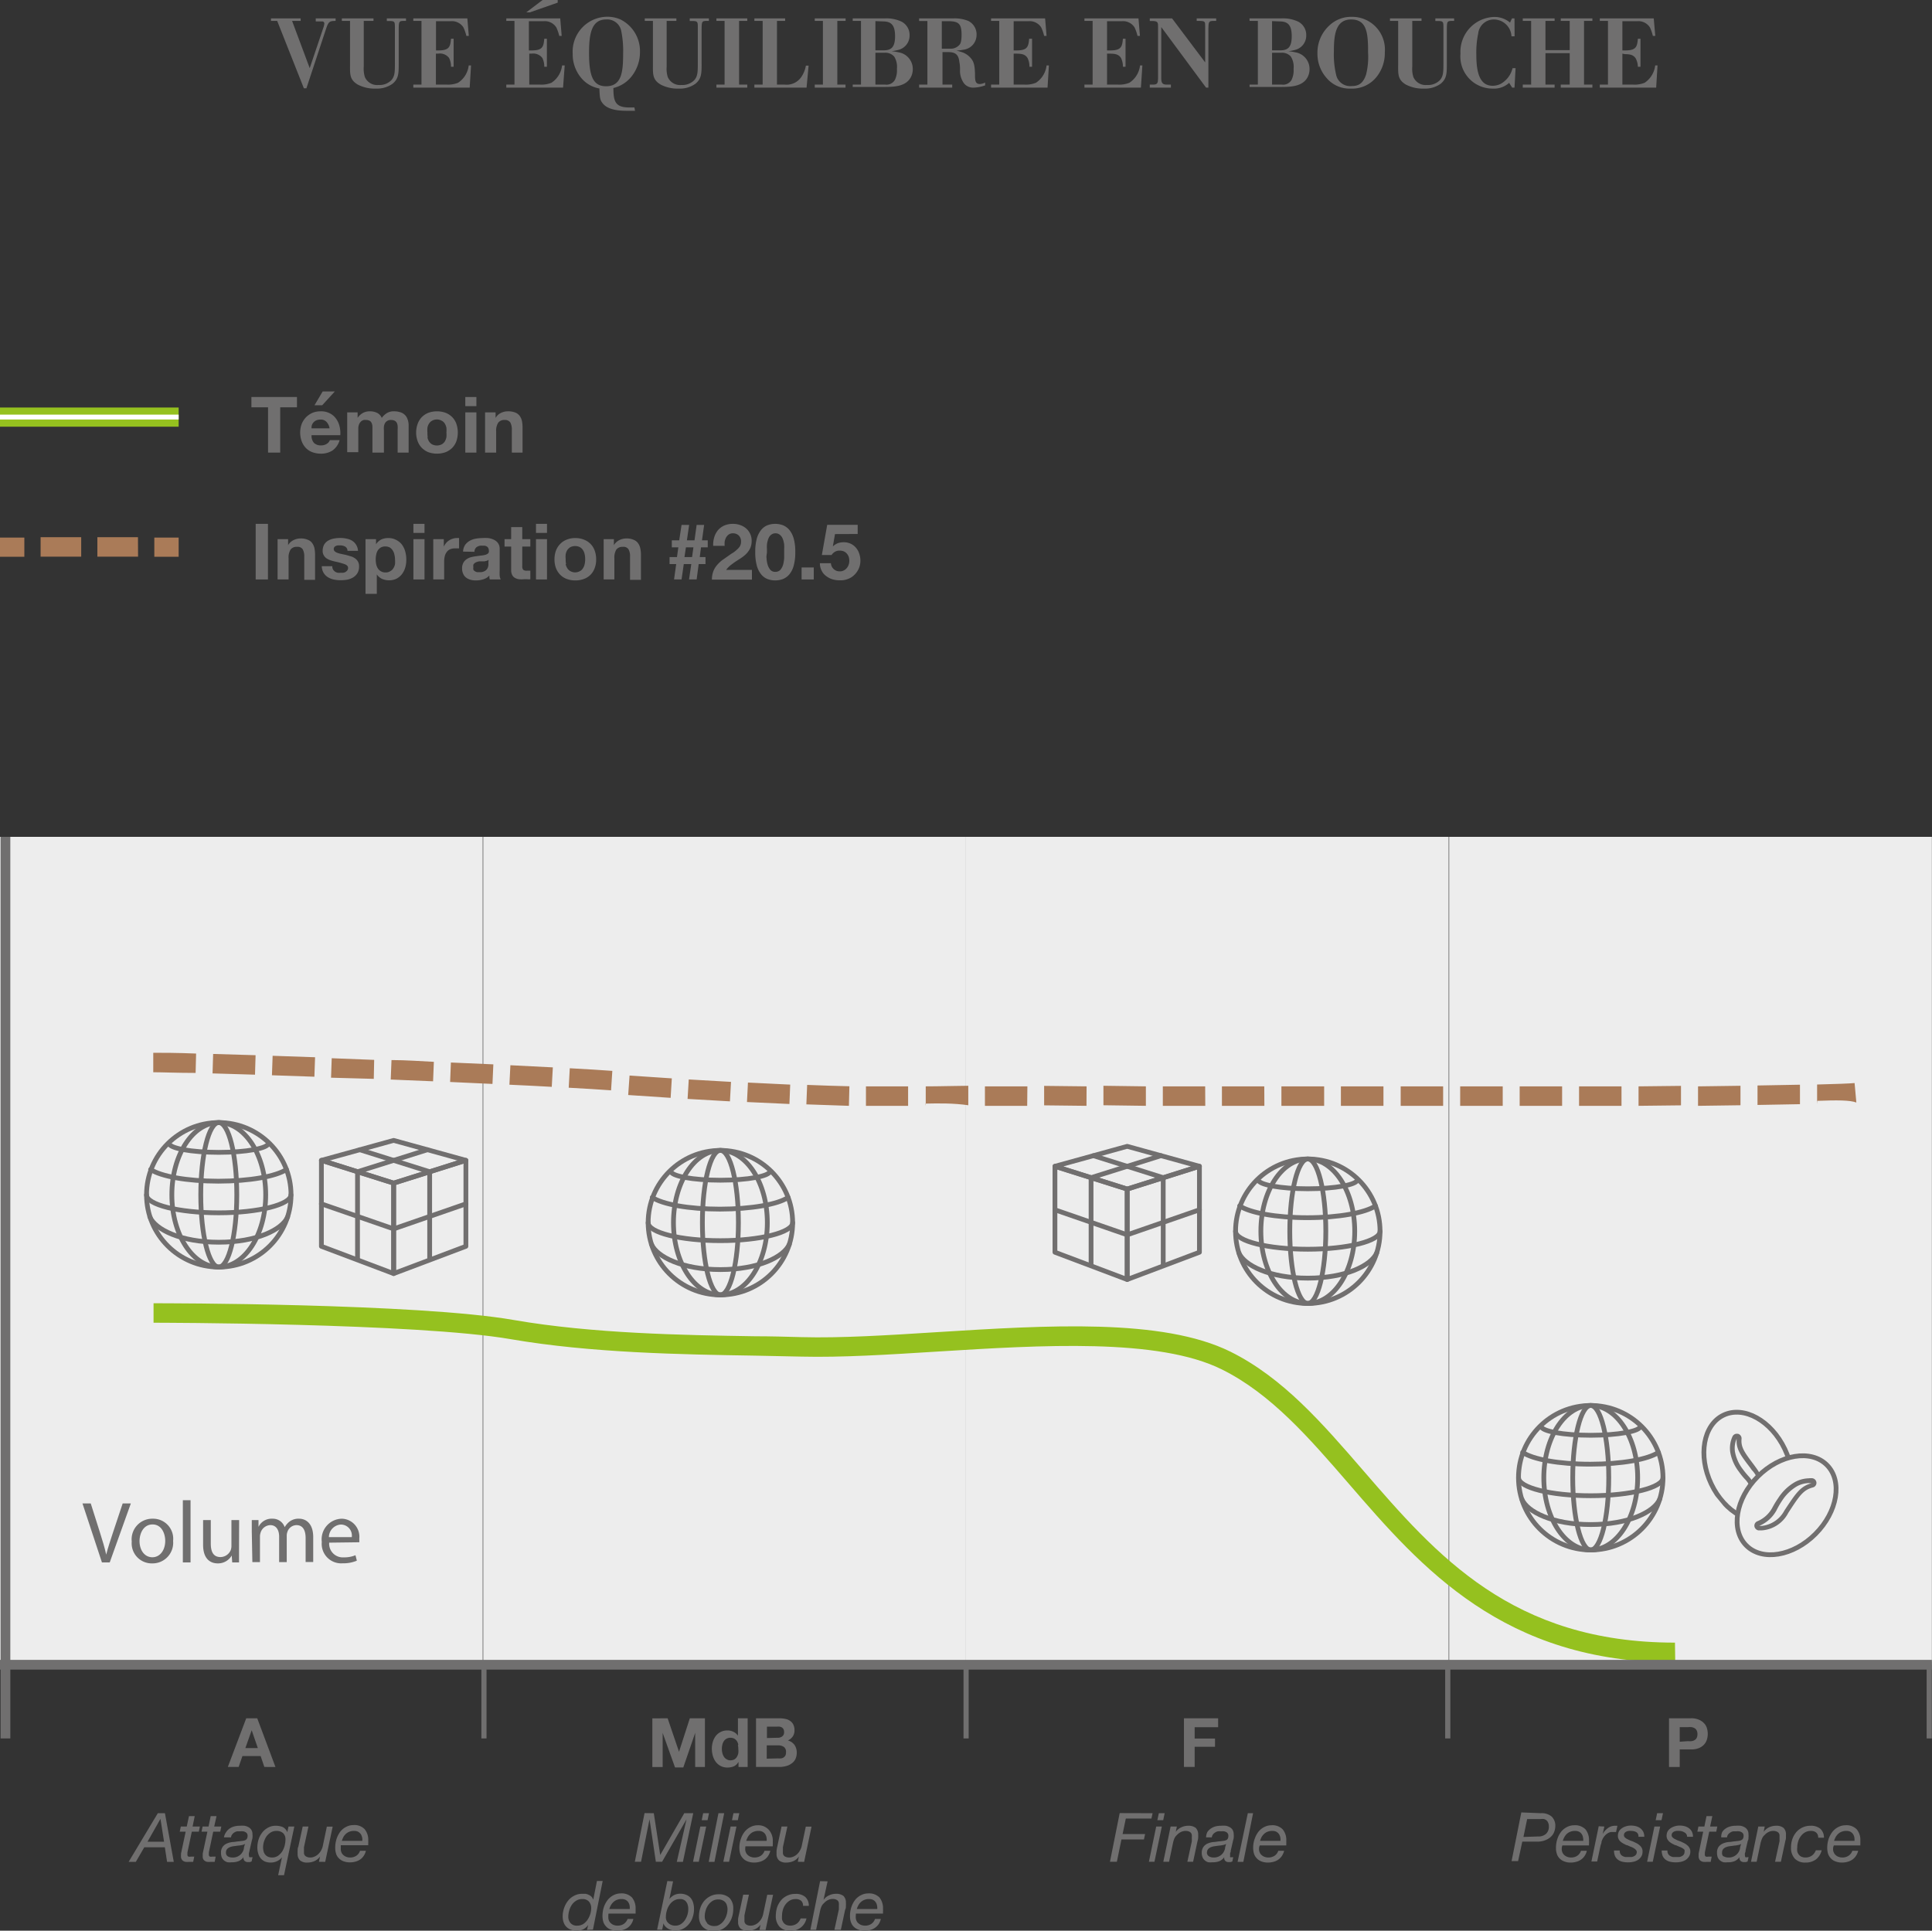 <svg xmlns="http://www.w3.org/2000/svg" xmlns:xlink="http://www.w3.org/1999/xlink" viewBox="0 0 198.43 198.32"><rect x="0" y="0" width="198.43" height="198.32" fill="#333333" stroke="none"/><defs><style>.cls-1,.cls-7,.cls-9{fill:none;}.cls-2{fill:#706f6f;}.cls-3{fill:#ededed;}.cls-4{fill:#95c11f;}.cls-5{fill:#fff;}.cls-6{fill:#aa7b58;}.cls-7,.cls-9{stroke:#716f6f;stroke-width:0.49px;}.cls-7{stroke-linecap:round;stroke-linejoin:round;}.cls-8{clip-path:url(#clip-path);}.cls-9{stroke-miterlimit:10;}.cls-10{fill:#716f6f;}</style><clipPath id="clip-path"><path class="cls-1" d="M178.42,156.39a6.72,6.72,0,0,1,2.12-4.73,6.91,6.91,0,0,1,4.26-2.11L179.37,143,172,148.57Z"/></clipPath></defs><g id="Calque_2" data-name="Calque 2"><g id="Calque_1-2" data-name="Calque 1"><path class="cls-2" d="M34.47,1.89v.26c-.66,0-.74.09-1,.87l-2,6.05h-.26L28.47,2.15h-.64V1.89h3.05v.26H30L31.81,7l1.41-4.18a1.52,1.52,0,0,0,.09-.39.21.21,0,0,0-.19-.23l-.3,0h-.39V1.89Z"/><path class="cls-2" d="M41.7,1.89v.26h-.26c-.47,0-.48.1-.49.87v3.5c0,1,0,1.56-.63,2.08a2.73,2.73,0,0,1-1.72.5,3.73,3.73,0,0,1-1.87-.42c-.79-.48-.79-1-.78-2V2.15h-.84V1.89h3.25v.26h-1v4.7a2.88,2.88,0,0,0,.11,1.05,1.37,1.37,0,0,0,1.4.83,1.7,1.7,0,0,0,1.33-.5c.36-.41.36-.86.36-1.82V2.88c0-.59,0-.7-.44-.72h-.39V1.89Z"/><path class="cls-2" d="M44.77,5.51V8.69h1.11a2.72,2.72,0,0,0,1.17-.19,2.46,2.46,0,0,0,1.09-1.78h.24L48.24,9H42.45V8.69h.84V2.15h-.84V1.89H48l.15,1.8h-.25a4.35,4.35,0,0,0-.3-.87,1.4,1.4,0,0,0-1.32-.64h-1.5v3H45c1.11,0,1.25-.33,1.32-1.2h.27V6.86h-.27a1.93,1.93,0,0,0-.2-.91A1.18,1.18,0,0,0,45,5.51Z"/><path class="cls-2" d="M54.36,5.51V8.69h1.11a2.72,2.72,0,0,0,1.17-.19,2.46,2.46,0,0,0,1.09-1.78H58L57.83,9H52V8.69h.84V2.15H52V1.89h5.54l.15,1.8h-.25a4.35,4.35,0,0,0-.3-.87,1.4,1.4,0,0,0-1.32-.64h-1.5v3h.26c1.11,0,1.25-.33,1.32-1.2h.27V6.86h-.27a1.93,1.93,0,0,0-.2-.91,1.18,1.18,0,0,0-1.11-.44ZM57.28,0V.27l-2.86,1h-.37L55.73,0Z"/><path class="cls-2" d="M65.22,11.38l-.88,0c-.66,0-1.91-.06-2.45-.78-.29-.35-.29-.66-.33-1.51A3.14,3.14,0,0,1,59.69,8a3.77,3.77,0,0,1-.87-2.49,3.58,3.58,0,0,1,3.5-3.79A3.35,3.35,0,0,1,63.73,2a3.63,3.63,0,0,1,2,3.34A4,4,0,0,1,65,7.67a3.38,3.38,0,0,1-2,1.37c0,1.45.23,2,1.68,2h.48ZM63.81,3.2A1.47,1.47,0,0,0,62.24,2C60.7,2,60.5,3.61,60.5,5.45c0,2.39.42,3.41,1.75,3.41C63.86,8.86,64,7.37,64,5.49A10.08,10.08,0,0,0,63.81,3.2Z"/><path class="cls-2" d="M72.81,1.89v.26h-.26c-.47,0-.48.1-.49.87v3.5c0,1,0,1.56-.63,2.08a2.73,2.73,0,0,1-1.72.5,3.73,3.73,0,0,1-1.87-.42c-.79-.48-.79-1-.78-2V2.15h-.84V1.89h3.25v.26h-1v4.7a2.88,2.88,0,0,0,.11,1.05,1.37,1.37,0,0,0,1.4.83,1.7,1.7,0,0,0,1.33-.5c.36-.41.36-.86.36-1.82V2.88c0-.59,0-.7-.44-.72h-.39V1.89Z"/><path class="cls-2" d="M75.91,2.15V8.69h.84V9H73.58V8.69h.84V2.15h-.84V1.89h3.17v.26Z"/><path class="cls-2" d="M79.8,2.15V8.69h.8a1.81,1.81,0,0,0,1.69-.77,2.94,2.94,0,0,0,.48-1.18h.28L82.84,9H77.48V8.69h.85V2.15h-.85V1.89h3.16v.26Z"/><path class="cls-2" d="M86,2.15V8.69h.84V9H83.68V8.69h.84V2.15h-.84V1.89h3.17v.26Z"/><path class="cls-2" d="M87.58,1.89h3.26a3.66,3.66,0,0,1,1.77.34,1.54,1.54,0,0,1,.81,1.41,1.51,1.51,0,0,1-1.17,1.49,5.1,5.1,0,0,1-.68.13,5.87,5.87,0,0,1,.75.12,1.73,1.73,0,0,1,1.43,1.7,1.8,1.8,0,0,1-.2.85c-.54,1-1.8,1-2.85,1H87.58V8.69h.85V2.15h-.85Zm2.33.28v3h.82c.78,0,1.2-.28,1.2-1.45s-.42-1.52-1.24-1.52Zm0,3.25V8.69h1a1,1,0,0,0,1-.48,2.22,2.22,0,0,0,.21-1.13,2,2,0,0,0-.28-1.27,1.2,1.2,0,0,0-1-.39Z"/><path class="cls-2" d="M94.4,1.89h3.5a3.66,3.66,0,0,1,1.57.27,1.54,1.54,0,0,1,.83,1.43,1.53,1.53,0,0,1-1.37,1.52,5.59,5.59,0,0,1-.7.09,5.31,5.31,0,0,1,.71.21,2.12,2.12,0,0,1,.57.36c.51.46.6.88.63,1.8,0,.65,0,1.06.5,1.06a1.38,1.38,0,0,0,.54-.15v.29A3.77,3.77,0,0,1,100,9a1.19,1.19,0,0,1-1-.45,2.23,2.23,0,0,1-.4-1.38c0-.28,0-.48-.07-.82-.09-.86-.53-1-1.2-1h-.53V8.69h1V9H94.4V8.69h.85V2.16H94.4Zm2.33.29V5h.85a1.18,1.18,0,0,0,1-.44c.08-.11.18-.33.18-1,0-1.07-.28-1.36-1.24-1.38Z"/><path class="cls-2" d="M104.11,5.51V8.69h1.11a2.74,2.74,0,0,0,1.18-.19,2.46,2.46,0,0,0,1.09-1.78h.24L107.59,9h-5.8V8.69h.84V2.15h-.84V1.89h5.55l.15,1.8h-.25a4.35,4.35,0,0,0-.3-.87,1.4,1.4,0,0,0-1.32-.64h-1.51v3h.26c1.12,0,1.26-.33,1.33-1.2H106V6.86h-.27a1.93,1.93,0,0,0-.2-.91c-.26-.41-.68-.43-1.12-.44Z"/><path class="cls-2" d="M113.7,5.51V8.69h1.11A2.74,2.74,0,0,0,116,8.5a2.46,2.46,0,0,0,1.09-1.78h.24L117.18,9h-5.8V8.69h.84V2.15h-.84V1.89h5.55l.15,1.8h-.25a4.35,4.35,0,0,0-.3-.87,1.4,1.4,0,0,0-1.32-.64H113.7v3H114c1.12,0,1.26-.33,1.33-1.2h.27V6.86h-.27a1.93,1.93,0,0,0-.2-.91c-.26-.41-.68-.43-1.12-.44Z"/><path class="cls-2" d="M120.38,1.89l3.4,4.52V2.7c0-.45,0-.55-.56-.55h-.31V1.89h2v.26h-.32c-.44,0-.47.13-.48.78V9h-.24l-4.6-6.22V8.05c0,.45.11.62.49.64h.5V9h-2.17V8.69h.36c.43,0,.48-.18.49-.62V2.78c0-.44,0-.6-.5-.62h-.35V1.89Z"/><path class="cls-2" d="M128.33,1.89h3.25a3.66,3.66,0,0,1,1.77.34,1.54,1.54,0,0,1,.81,1.41A1.51,1.51,0,0,1,133,5.13a5.1,5.1,0,0,1-.68.13,5.87,5.87,0,0,1,.75.12,1.73,1.73,0,0,1,1.43,1.7,1.8,1.8,0,0,1-.2.85c-.54,1-1.8,1-2.85,1h-3.11V8.69h.85V2.15h-.85Zm2.32.28v3h.82c.78,0,1.2-.28,1.2-1.45s-.42-1.52-1.24-1.52Zm0,3.25V8.69h1a1,1,0,0,0,1-.48,2.22,2.22,0,0,0,.21-1.13,2,2,0,0,0-.28-1.27,1.2,1.2,0,0,0-1-.39Z"/><path class="cls-2" d="M141.39,7.89a3.2,3.2,0,0,1-2.66,1.21A3.08,3.08,0,0,1,136.24,8a3.74,3.74,0,0,1-.93-2.52,3.79,3.79,0,0,1,1.23-2.87,3.25,3.25,0,0,1,2.32-.88,3.36,3.36,0,0,1,3.37,3.65A3.9,3.9,0,0,1,141.39,7.89ZM138.77,2C137.16,2,137,3.64,137,5.24a9.1,9.1,0,0,0,.23,2.44,1.47,1.47,0,0,0,1.58,1.16c.54,0,1.16-.11,1.5-1.2a7.41,7.41,0,0,0,.2-2.26C140.52,3.33,140.36,2,138.77,2Z"/><path class="cls-2" d="M149.35,1.89v.26h-.26c-.47,0-.48.1-.49.87v3.5c0,1,0,1.56-.63,2.08a2.73,2.73,0,0,1-1.72.5,3.73,3.73,0,0,1-1.87-.42c-.79-.48-.79-1-.78-2V2.15h-.84V1.89H146v.26h-.95v4.7a2.88,2.88,0,0,0,.11,1.05,1.37,1.37,0,0,0,1.4.83,1.7,1.7,0,0,0,1.33-.5c.36-.41.36-.86.36-1.82V2.88c0-.59,0-.7-.44-.72h-.39V1.89Z"/><path class="cls-2" d="M155.56,3.73h-.32A1.82,1.82,0,0,0,153.46,2a1.62,1.62,0,0,0-1.64,1.45,9.53,9.53,0,0,0-.19,2.2c0,2,.44,3.16,1.68,3.16a1.85,1.85,0,0,0,.83-.2A2.54,2.54,0,0,0,155.35,7h.31l-.11,2h-.24L155,8.51a2.3,2.3,0,0,1-1.68.59A3.3,3.3,0,0,1,150,5.51a3.58,3.58,0,0,1,3.46-3.77,2.47,2.47,0,0,1,1.63.58l.2-.43h.26Z"/><path class="cls-2" d="M162.69,2.15V8.69h.86V9H160.3V8.69h.92V5.46h-2.49V8.69h.94V9H156.4V8.69h.86V2.15h-.86V1.89h3.27v.26h-.94v3h2.49v-3h-.92V1.89h3.25v.26Z"/><path class="cls-2" d="M166.63,5.51V8.69h1.11a2.74,2.74,0,0,0,1.18-.19A2.49,2.49,0,0,0,170,6.72h.24L170.1,9h-5.79V8.69h.84V2.15h-.84V1.89h5.54l.16,1.8h-.25a4.35,4.35,0,0,0-.3-.87,1.4,1.4,0,0,0-1.32-.64h-1.51v3h.26c1.12,0,1.26-.33,1.33-1.2h.27V6.86h-.27A1.93,1.93,0,0,0,168,6c-.26-.41-.68-.43-1.12-.44Z"/><rect class="cls-3" x="49.63" y="85.96" width="49.58" height="85.04"/><rect class="cls-3" y="85.96" width="49.58" height="85.04"/><rect class="cls-3" x="99.21" y="85.96" width="49.58" height="85.04"/><rect class="cls-3" x="148.84" y="85.96" width="49.58" height="85.04"/><path class="cls-2" d="M25.82,41.84V40.78H30.5v1.06H28.78v4.65H27.53V41.84Z"/><path class="cls-2" d="M32.25,45.5a1,1,0,0,0,.73.25,1.08,1.08,0,0,0,.6-.17.77.77,0,0,0,.3-.37h1a1.93,1.93,0,0,1-.74,1.07,2.19,2.19,0,0,1-1.2.32,2.5,2.5,0,0,1-.88-.16A1.78,1.78,0,0,1,31.4,46a2,2,0,0,1-.42-.69,2.63,2.63,0,0,1,0-1.75,2.26,2.26,0,0,1,.44-.69,2.23,2.23,0,0,1,.66-.46,2.2,2.2,0,0,1,.86-.16,1.89,1.89,0,0,1,.92.2,1.74,1.74,0,0,1,.65.55,2.14,2.14,0,0,1,.36.78,2.8,2.8,0,0,1,.08.92H32A1.11,1.11,0,0,0,32.25,45.5Zm1.28-2.17a.79.79,0,0,0-.62-.23,1,1,0,0,0-.45.09.85.85,0,0,0-.29.23.89.89,0,0,0-.15.29A1,1,0,0,0,32,44h1.85A1.27,1.27,0,0,0,33.53,43.33Zm-.39-3.12-.84,1.42h.79l1.3-1.42Z"/><path class="cls-2" d="M36.73,42.36v.56h0a1.6,1.6,0,0,1,.54-.5,1.48,1.48,0,0,1,.73-.17,1.64,1.64,0,0,1,.71.15,1,1,0,0,1,.5.53,1.77,1.77,0,0,1,.5-.48,1.3,1.3,0,0,1,.74-.2,2,2,0,0,1,.61.08,1.1,1.1,0,0,1,.48.25,1.07,1.07,0,0,1,.31.46,1.78,1.78,0,0,1,.12.69v2.76H40.84V44.15a2.42,2.42,0,0,0,0-.39.94.94,0,0,0-.08-.32.52.52,0,0,0-.22-.22.8.8,0,0,0-.38-.08.67.67,0,0,0-.62.33,1.13,1.13,0,0,0-.11.34,2.34,2.34,0,0,0,0,.38v2.3H38.25V44.17c0-.12,0-.24,0-.36a.88.88,0,0,0-.07-.33.49.49,0,0,0-.2-.25.76.76,0,0,0-.41-.09.68.68,0,0,0-.21,0,.79.79,0,0,0-.26.13.94.94,0,0,0-.21.29,1.16,1.16,0,0,0-.09.49v2.4H35.66V42.36Z"/><path class="cls-2" d="M42.9,43.53a1.88,1.88,0,0,1,.43-.69A2,2,0,0,1,44,42.4a2.66,2.66,0,0,1,1.76,0,2,2,0,0,1,.68.44,1.88,1.88,0,0,1,.43.69,2.77,2.77,0,0,1,0,1.8,1.92,1.92,0,0,1-.43.68,2,2,0,0,1-.68.44,2.66,2.66,0,0,1-1.76,0,2,2,0,0,1-.67-.44,1.92,1.92,0,0,1-.43-.68,2.61,2.61,0,0,1,0-1.8Zm1,1.38a1.23,1.23,0,0,0,.16.43,1,1,0,0,0,.31.3,1.1,1.1,0,0,0,1,0,.93.93,0,0,0,.32-.3,1.47,1.47,0,0,0,.16-.43,2.52,2.52,0,0,0,0-.48,2.63,2.63,0,0,0,0-.49,1.31,1.31,0,0,0-.16-.42.77.77,0,0,0-.32-.3,1,1,0,0,0-1,0,.81.81,0,0,0-.31.3,1.11,1.11,0,0,0-.16.42,2.63,2.63,0,0,0,0,.49A2.52,2.52,0,0,0,43.93,44.91Z"/><path class="cls-2" d="M47.79,41.72v-.94h1.14v.94Zm1.14.64v4.13H47.79V42.36Z"/><path class="cls-2" d="M50.9,42.36v.57h0a1.27,1.27,0,0,1,.56-.52,1.59,1.59,0,0,1,.7-.16,2,2,0,0,1,.75.12,1.09,1.09,0,0,1,.46.34,1.48,1.48,0,0,1,.24.54,3.73,3.73,0,0,1,.06.7v2.54H52.57V44.16a1.55,1.55,0,0,0-.16-.77.65.65,0,0,0-.57-.25.77.77,0,0,0-.67.28,1.5,1.5,0,0,0-.21.91v2.16H49.82V42.36Z"/><rect class="cls-4" y="41.86" width="18.35" height="1.97"/><rect class="cls-5" y="42.59" width="18.35" height="0.5"/><path class="cls-2" d="M27.52,53.81v5.71H26.26V53.81Z"/><path class="cls-2" d="M29.59,55.38V56h0a1.27,1.27,0,0,1,.56-.52,1.6,1.6,0,0,1,.7-.17,1.77,1.77,0,0,1,.75.13,1,1,0,0,1,.46.34,1.48,1.48,0,0,1,.24.54,3.73,3.73,0,0,1,.06.7v2.54H31.25V57.18a1.51,1.51,0,0,0-.16-.76.62.62,0,0,0-.57-.25.79.79,0,0,0-.67.27,1.55,1.55,0,0,0-.21.91v2.17H28.51V55.38Z"/><path class="cls-2" d="M34.2,58.49a.85.85,0,0,0,.2.22.79.79,0,0,0,.28.12,1.12,1.12,0,0,0,.32,0,1.07,1.07,0,0,0,.25,0,.62.62,0,0,0,.24-.08.69.69,0,0,0,.18-.16.42.42,0,0,0,.08-.26c0-.17-.12-.29-.35-.38a8.12,8.12,0,0,0-.94-.26,3.92,3.92,0,0,1-.49-.13,1.62,1.62,0,0,1-.42-.2.86.86,0,0,1-.29-.31.83.83,0,0,1-.12-.46,1.31,1.31,0,0,1,.16-.66,1.12,1.12,0,0,1,.41-.4,1.82,1.82,0,0,1,.58-.21,3.49,3.49,0,0,1,.65-.06,2.84,2.84,0,0,1,.66.07,1.63,1.63,0,0,1,.56.21,1.24,1.24,0,0,1,.41.41,1.3,1.3,0,0,1,.2.63H35.69a.5.5,0,0,0-.25-.44,1.09,1.09,0,0,0-.53-.12H34.7a.66.66,0,0,0-.2.06.33.33,0,0,0-.15.11.28.28,0,0,0-.07.21.3.3,0,0,0,.11.24.81.81,0,0,0,.29.16,3.16,3.16,0,0,0,.42.11l.47.1.48.14a1.38,1.38,0,0,1,.42.21,1,1,0,0,1,.3.33,1,1,0,0,1,.11.48,1.35,1.35,0,0,1-.16.69,1.39,1.39,0,0,1-.43.44,1.94,1.94,0,0,1-.61.24,3.85,3.85,0,0,1-.69.06,3.26,3.26,0,0,1-.7-.07,1.85,1.85,0,0,1-.61-.24,1.32,1.32,0,0,1-.44-.44,1.36,1.36,0,0,1-.19-.69h1.08A.62.62,0,0,0,34.2,58.49Z"/><path class="cls-2" d="M38.62,55.38v.53h0a1.38,1.38,0,0,1,.53-.49,1.63,1.63,0,0,1,.7-.15,1.68,1.68,0,0,1,.84.19,1.73,1.73,0,0,1,.59.48,2.12,2.12,0,0,1,.34.71,3,3,0,0,1,.11.85,2.71,2.71,0,0,1-.11.8,2.07,2.07,0,0,1-.34.68,1.75,1.75,0,0,1-.57.47,1.84,1.84,0,0,1-1.5,0A1.39,1.39,0,0,1,38.7,59h0v2H37.54V55.38Zm1.48,3.28a.76.76,0,0,0,.3-.29,1.13,1.13,0,0,0,.17-.42,2.63,2.63,0,0,0,0-.49,2,2,0,0,0-.06-.48,1.17,1.17,0,0,0-.17-.43,1,1,0,0,0-.3-.31,1,1,0,0,0-.47-.11.92.92,0,0,0-.46.11,1,1,0,0,0-.31.3,1.23,1.23,0,0,0-.16.43,2.43,2.43,0,0,0,0,1,1.32,1.32,0,0,0,.17.42.86.86,0,0,0,.31.29.85.85,0,0,0,.46.12A.84.84,0,0,0,40.1,58.66Z"/><path class="cls-2" d="M42.46,54.74v-.93H43.6v.93Zm1.14.64v4.14H42.46V55.38Z"/><path class="cls-2" d="M45.58,55.38v.77h0a1.59,1.59,0,0,1,.22-.35,1.18,1.18,0,0,1,.31-.28,1.33,1.33,0,0,1,.38-.18,1.14,1.14,0,0,1,.41-.07,1.18,1.18,0,0,1,.25,0v1.06l-.19,0h-.22a1.22,1.22,0,0,0-.53.1.88.88,0,0,0-.34.29,1.15,1.15,0,0,0-.19.42,2.12,2.12,0,0,0-.06.52v1.86H44.5V55.38Z"/><path class="cls-2" d="M47.56,56.66a1.36,1.36,0,0,1,.2-.67,1.51,1.51,0,0,1,.45-.42,1.93,1.93,0,0,1,.61-.23,3.94,3.94,0,0,1,.69-.07,4.7,4.7,0,0,1,.63,0,1.86,1.86,0,0,1,.58.17,1.06,1.06,0,0,1,.43.35,1,1,0,0,1,.17.61V58.6a4.63,4.63,0,0,0,0,.54,1,1,0,0,0,.11.38H50.31a1.17,1.17,0,0,1-.05-.2l0-.2a1.37,1.37,0,0,1-.64.39,2.35,2.35,0,0,1-.75.11,1.93,1.93,0,0,1-.55-.07,1.35,1.35,0,0,1-.45-.22,1,1,0,0,1-.3-.39,1.28,1.28,0,0,1-.11-.55,1.13,1.13,0,0,1,.13-.58,1,1,0,0,1,.32-.36,1.63,1.63,0,0,1,.44-.21,4.59,4.59,0,0,1,.51-.1l.51-.07a2.7,2.7,0,0,0,.44-.07.76.76,0,0,0,.3-.14.28.28,0,0,0,.1-.27.6.6,0,0,0-.06-.29.37.37,0,0,0-.16-.17.69.69,0,0,0-.23-.08l-.28,0a.84.84,0,0,0-.53.15.61.61,0,0,0-.22.48Zm2.62.84a.55.55,0,0,1-.17.1l-.24.06-.26,0-.27,0a1.14,1.14,0,0,0-.25.06.76.76,0,0,0-.22.11.5.5,0,0,0-.15.17.67.67,0,0,0,0,.26.63.63,0,0,0,0,.26.41.41,0,0,0,.16.16.73.73,0,0,0,.22.09l.26,0a.94.94,0,0,0,.52-.11.67.67,0,0,0,.28-.27.94.94,0,0,0,.1-.31,1.38,1.38,0,0,0,0-.26Z"/><path class="cls-2" d="M54.47,55.38v.76h-.83v2a.55.55,0,0,0,.1.39.57.57,0,0,0,.38.09h.18l.17,0v.88a1.51,1.51,0,0,1-.32,0h-.34a2.67,2.67,0,0,1-.5,0,1.1,1.1,0,0,1-.42-.14.66.66,0,0,1-.28-.29,1.07,1.07,0,0,1-.11-.51V56.14h-.68v-.76h.68V54.14h1.14v1.24Z"/><path class="cls-2" d="M55.05,54.74v-.93h1.13v.93Zm1.13.64v4.14H55.05V55.38Z"/><path class="cls-2" d="M57.1,56.56a2,2,0,0,1,.44-.69,1.82,1.82,0,0,1,.67-.44,2.23,2.23,0,0,1,.88-.16,2.26,2.26,0,0,1,.88.16,1.86,1.86,0,0,1,.68.44,1.88,1.88,0,0,1,.43.69,2.57,2.57,0,0,1,.15.9,2.48,2.48,0,0,1-.15.89,1.88,1.88,0,0,1-.43.69,1.84,1.84,0,0,1-.68.43,2.46,2.46,0,0,1-.88.15,2.42,2.42,0,0,1-.88-.15,1.8,1.8,0,0,1-.67-.43,2,2,0,0,1-.44-.69,2.48,2.48,0,0,1-.15-.89A2.57,2.57,0,0,1,57.1,56.56Zm1,1.38a1.11,1.11,0,0,0,.16.42.81.81,0,0,0,.31.3,1,1,0,0,0,1,0,.75.75,0,0,0,.31-.3,1.13,1.13,0,0,0,.17-.42,2.38,2.38,0,0,0,0-1,1.25,1.25,0,0,0-.17-.43.89.89,0,0,0-.31-.3,1.1,1.1,0,0,0-1,0,1,1,0,0,0-.31.3,1.23,1.23,0,0,0-.16.43,2,2,0,0,0,0,.49A2,2,0,0,0,58.14,57.94Z"/><path class="cls-2" d="M63.05,55.38V56h0a1.33,1.33,0,0,1,.56-.52,1.65,1.65,0,0,1,.71-.17,1.75,1.75,0,0,1,.74.13,1,1,0,0,1,.46.34,1.33,1.33,0,0,1,.24.54,3,3,0,0,1,.07.7v2.54H64.71V57.18a1.41,1.41,0,0,0-.16-.76.61.61,0,0,0-.57-.25.8.8,0,0,0-.67.27,1.55,1.55,0,0,0-.21.91v2.17H62V55.38Z"/><path class="cls-2" d="M68.77,57.94v-.72h.76l.14-1H69V55.5h.76L70,53.92h.78l-.23,1.58h.78l.22-1.58h.77L72.1,55.5h.59v.72H72l-.13,1h.59v.72h-.7l-.21,1.58h-.78L71,57.94h-.77L70,59.52h-.77l.22-1.58Zm1.53-.72h.78l.14-1h-.77Z"/><path class="cls-2" d="M73.36,55.18a2.07,2.07,0,0,1,.38-.72,1.87,1.87,0,0,1,.65-.48,2.24,2.24,0,0,1,.89-.17,2.19,2.19,0,0,1,.73.12,1.82,1.82,0,0,1,.61.34,1.62,1.62,0,0,1,.42.55,1.64,1.64,0,0,1,.16.74,1.79,1.79,0,0,1-.14.73,2,2,0,0,1-.36.54,3,3,0,0,1-.5.43l-.58.38c-.19.12-.37.26-.56.4a2.53,2.53,0,0,0-.48.5h2.65v1H73.12a2.44,2.44,0,0,1,.14-.85,2.17,2.17,0,0,1,.38-.64,3.54,3.54,0,0,1,.56-.53l.69-.48a3.77,3.77,0,0,1,.39-.26,2.28,2.28,0,0,0,.38-.3A1.48,1.48,0,0,0,76,56.1a.94.94,0,0,0,.11-.45.84.84,0,0,0-.23-.64.85.85,0,0,0-.61-.23.74.74,0,0,0-.42.12,1,1,0,0,0-.27.3,1.5,1.5,0,0,0-.15.42,2.28,2.28,0,0,0,0,.45H73.25A2.59,2.59,0,0,1,73.36,55.18Z"/><path class="cls-2" d="M77.73,55.32a2.48,2.48,0,0,1,.45-.89,1.6,1.6,0,0,1,.65-.48,2.3,2.3,0,0,1,1.58,0,1.7,1.7,0,0,1,.66.48,2.48,2.48,0,0,1,.45.89,5,5,0,0,1,.16,1.38,5.09,5.09,0,0,1-.16,1.4,2.37,2.37,0,0,1-.45.9,1.7,1.7,0,0,1-.66.48,2.3,2.3,0,0,1-1.58,0,1.6,1.6,0,0,1-.65-.48,2.37,2.37,0,0,1-.45-.9,5.09,5.09,0,0,1-.16-1.4A5,5,0,0,1,77.73,55.32Zm1,2a2.84,2.84,0,0,0,.1.65,1.52,1.52,0,0,0,.27.54.65.65,0,0,0,.53.23.68.68,0,0,0,.54-.23,1.52,1.52,0,0,0,.27-.54,3.52,3.52,0,0,0,.1-.65c0-.23,0-.42,0-.58v-.35a3,3,0,0,0,0-.42c0-.15-.05-.29-.08-.43a1.45,1.45,0,0,0-.16-.38,1,1,0,0,0-.26-.27.71.71,0,0,0-.39-.11.67.67,0,0,0-.39.11.84.84,0,0,0-.26.27,1.44,1.44,0,0,0-.15.38,2,2,0,0,0-.08.43,3,3,0,0,0,0,.42c0,.13,0,.25,0,.35S78.71,57.05,78.72,57.28Z"/><path class="cls-2" d="M83.58,58.29v1.23H82.33V58.29Z"/><path class="cls-2" d="M85.76,54.86l-.22,1.27h0a1.55,1.55,0,0,1,.5-.33,1.79,1.79,0,0,1,.6-.1,1.67,1.67,0,0,1,.73.15,1.61,1.61,0,0,1,.54.41,1.72,1.72,0,0,1,.34.61,2.25,2.25,0,0,1,.12.74,2,2,0,0,1-.17.8,2.11,2.11,0,0,1-.45.64,1.77,1.77,0,0,1-.66.42,2,2,0,0,1-.8.14,2.78,2.78,0,0,1-.78-.1,2.06,2.06,0,0,1-.66-.34,1.45,1.45,0,0,1-.46-.55,1.59,1.59,0,0,1-.18-.77h1.13a.89.89,0,0,0,.92.84.8.8,0,0,0,.41-.1.89.89,0,0,0,.3-.24.94.94,0,0,0,.19-.34,1.09,1.09,0,0,0,.07-.4,1.35,1.35,0,0,0-.06-.41,1.05,1.05,0,0,0-.2-.34.84.84,0,0,0-.3-.22,1,1,0,0,0-.41-.08.89.89,0,0,0-.49.11,1,1,0,0,0-.36.34h-1l.55-3.1h3.13v.94Z"/><rect class="cls-6" y="55.22" width="2.5" height="1.97"/><path class="cls-6" d="M14.18,57.18H10v-2h4.17Zm-5.84,0H4.17v-2H8.34Z"/><rect class="cls-6" x="15.85" y="55.22" width="2.5" height="1.97"/><rect class="cls-5" x="0.7" y="170.69" width="197.54" height="0.61"/><rect class="cls-2" x="148.43" y="170.68" width="0.53" height="7.89"/><rect class="cls-2" x="0.06" y="170.68" width="1" height="7.89"/><rect class="cls-2" x="49.44" y="170.68" width="0.53" height="7.89"/><rect class="cls-2" x="98.96" y="170.68" width="0.53" height="7.89"/><rect class="cls-2" x="197.88" y="170.68" width="0.53" height="7.89"/><path class="cls-2" d="M26.42,176.5l1.87,5H27.15l-.38-1.12H24.9l-.39,1.12H23.4l1.89-5Zm.06,3.06-.63-1.83h0l-.65,1.83Z"/><path class="cls-2" d="M10.47,160.49l-2-6.06h.85l.95,3c.26.81.48,1.55.64,2.26h0c.17-.7.43-1.46.69-2.26l1-3h.84l-2.17,6.06Z"/><path class="cls-2" d="M17.78,158.28a2.12,2.12,0,0,1-2.17,2.31,2.06,2.06,0,0,1-2.08-2.24A2.12,2.12,0,0,1,15.69,156,2.06,2.06,0,0,1,17.78,158.28Zm-3.45,0c0,1,.55,1.68,1.32,1.68s1.32-.71,1.32-1.69c0-.74-.37-1.68-1.3-1.68S14.33,157.5,14.33,158.32Z"/><path class="cls-2" d="M18.78,154.1h.79v6.39h-.79Z"/><path class="cls-2" d="M24.55,159.31c0,.45,0,.84,0,1.18h-.7l-.05-.71h0a1.62,1.62,0,0,1-1.44.81c-.68,0-1.5-.38-1.5-1.91v-2.54h.79v2.41c0,.83.25,1.39,1,1.39a1.16,1.16,0,0,0,1.05-.72,1.3,1.3,0,0,0,.07-.41v-2.67h.79Z"/><path class="cls-2" d="M25.86,157.32c0-.45,0-.82,0-1.18h.69l0,.7h0A1.5,1.5,0,0,1,28,156a1.29,1.29,0,0,1,1.24.87h0a2,2,0,0,1,.49-.57,1.53,1.53,0,0,1,1-.3c.58,0,1.44.38,1.44,1.89v2.56h-.78V158c0-.84-.3-1.34-.94-1.34a1,1,0,0,0-.94.72,1.14,1.14,0,0,0-.06.39v2.69h-.78v-2.61c0-.69-.3-1.19-.91-1.19a1.08,1.08,0,0,0-1,.79,1.23,1.23,0,0,0-.06.39v2.62h-.78Z"/><path class="cls-2" d="M33.81,158.46a1.4,1.4,0,0,0,1.5,1.51,2.94,2.94,0,0,0,1.2-.22l.14.56a3.48,3.48,0,0,1-1.45.27,2,2,0,0,1-2.15-2.19A2.12,2.12,0,0,1,35.1,156a1.85,1.85,0,0,1,1.8,2.05,2.73,2.73,0,0,1,0,.37Zm2.32-.57A1.13,1.13,0,0,0,35,156.6a1.31,1.31,0,0,0-1.22,1.29Z"/><path class="cls-2" d="M68.57,176.5l1.17,3.44h0l1.11-3.44H72.4v5h-1V178h0l-1.22,3.55h-.85L68.06,178h0v3.51H67v-5Z"/><path class="cls-2" d="M75.83,181a1,1,0,0,1-.45.43,1.66,1.66,0,0,1-.64.13,1.47,1.47,0,0,1-1.23-.59,2,2,0,0,1-.3-.62,2.84,2.84,0,0,1-.1-.72,2.77,2.77,0,0,1,.1-.71,2.11,2.11,0,0,1,.3-.6,1.53,1.53,0,0,1,.5-.41,1.47,1.47,0,0,1,.7-.16,1.34,1.34,0,0,1,.62.14,1.11,1.11,0,0,1,.46.4h0V176.5h1v5h-.94V181Zm0-1.78a1.09,1.09,0,0,0-.14-.37.88.88,0,0,0-.26-.25.89.89,0,0,0-.82,0,.75.75,0,0,0-.27.26,1.05,1.05,0,0,0-.15.36,1.83,1.83,0,0,0,0,.85,1.45,1.45,0,0,0,.16.38.77.77,0,0,0,.28.26.69.69,0,0,0,.39.11.86.86,0,0,0,.41-.1.68.68,0,0,0,.26-.27,1,1,0,0,0,.14-.37,2,2,0,0,0,0-.43A2,2,0,0,0,75.79,179.25Z"/><path class="cls-2" d="M80,176.5a3.27,3.27,0,0,1,.65.06,1.26,1.26,0,0,1,.5.21.94.94,0,0,1,.33.38,1.29,1.29,0,0,1,.12.59,1.07,1.07,0,0,1-.18.63,1.22,1.22,0,0,1-.5.41,1.23,1.23,0,0,1,.69.47,1.37,1.37,0,0,1,.22.8,1.45,1.45,0,0,1-.14.65,1.17,1.17,0,0,1-.4.45,1.49,1.49,0,0,1-.57.26,2.37,2.37,0,0,1-.65.09H77.65v-5Zm-.14,2a.72.72,0,0,0,.48-.14.51.51,0,0,0,.19-.45.6.6,0,0,0-.06-.29.49.49,0,0,0-.17-.18.62.62,0,0,0-.24-.08,1.36,1.36,0,0,0-.29,0h-1v1.17Zm.06,2.12a1.55,1.55,0,0,0,.31,0,.67.67,0,0,0,.26-.1.7.7,0,0,0,.18-.2.78.78,0,0,0,.06-.33.63.63,0,0,0-.21-.54,1,1,0,0,0-.58-.17H78.75v1.37Z"/><path class="cls-2" d="M125.11,176.5v.92H122.7v1.16h2.09v.85H122.7v2.07h-1.1v-5Z"/><path class="cls-2" d="M173.68,176.5a1.89,1.89,0,0,1,.79.14,1.5,1.5,0,0,1,.54.36,1.26,1.26,0,0,1,.3.51,2,2,0,0,1,0,1.18,1.29,1.29,0,0,1-.3.52,1.5,1.5,0,0,1-.54.36,2.08,2.08,0,0,1-.79.13h-1.16v1.8h-1.1v-5Zm-.31,2.35a2.22,2.22,0,0,0,.37,0,.82.82,0,0,0,.31-.11.56.56,0,0,0,.21-.22.87.87,0,0,0,.08-.39.8.8,0,0,0-.08-.38.52.52,0,0,0-.21-.23,1,1,0,0,0-.31-.11,2.22,2.22,0,0,0-.37,0h-.85v1.5Z"/><path class="cls-2" d="M16.94,186.25l.91,5h-.69l-.23-1.5H14.82l-.87,1.5h-.74l3-5Zm-.09,2.93-.37-2.35h0l-1.33,2.35Z"/><path class="cls-2" d="M20.53,187.62l-.11.53H19.7l-.45,2.13s0,.08,0,.12v.12a.19.19,0,0,0,.11.19.6.6,0,0,0,.24,0l.18,0,.17,0-.11.54-.21,0H19.4a1.48,1.48,0,0,1-.31,0,.54.54,0,0,1-.26-.09.42.42,0,0,1-.17-.18.49.49,0,0,1-.07-.28.76.76,0,0,1,0-.15.77.77,0,0,0,0-.15l.48-2.25h-.61l.11-.53h.61l.23-1.07H20l-.22,1.07Z"/><path class="cls-2" d="M22.73,187.62l-.11.53H21.9l-.45,2.13s0,.08,0,.12a.41.41,0,0,0,0,.12.2.2,0,0,0,.11.19.66.66,0,0,0,.25,0l.17,0,.17,0-.1.54-.21,0h-.21a1.58,1.58,0,0,1-.32,0,.5.5,0,0,1-.25-.09.45.45,0,0,1-.18-.18.58.58,0,0,1-.06-.28v-.15l0-.15.48-2.25H20.7l.11-.53h.61l.22-1.07h.6L22,187.62Z"/><path class="cls-2" d="M23.23,188.19a1.2,1.2,0,0,1,.35-.36,1.51,1.51,0,0,1,.48-.22,2,2,0,0,1,.55-.07,2.67,2.67,0,0,1,.5,0,1.3,1.3,0,0,1,.42.15.78.78,0,0,1,.29.28.79.79,0,0,1,.11.45,1.37,1.37,0,0,1,0,.34c0,.12-.05.22-.07.32l-.23,1a1.49,1.49,0,0,1-.06.25.84.84,0,0,0,0,.27.25.25,0,0,0,.05.17.19.19,0,0,0,.13,0,.16.16,0,0,0,.09,0l.1,0-.1.44-.17.06-.19,0a.48.48,0,0,1-.37-.13.46.46,0,0,1-.1-.37v0a1.26,1.26,0,0,1-.47.39,1.75,1.75,0,0,1-.74.13,1.88,1.88,0,0,1-.43,0,1,1,0,0,1-.35-.18.83.83,0,0,1-.24-.31,1.34,1.34,0,0,1-.08-.48,1,1,0,0,1,.17-.62,1.07,1.07,0,0,1,.44-.34,2.06,2.06,0,0,1,.58-.15c.22,0,.43-.06.63-.07l.41-.05a.93.93,0,0,0,.28-.08.35.35,0,0,0,.16-.16.6.6,0,0,0,.06-.29.43.43,0,0,0-.07-.24.49.49,0,0,0-.18-.14.62.62,0,0,0-.23-.07,1.1,1.1,0,0,0-.25,0l-.33,0a.79.79,0,0,0-.3.12.7.7,0,0,0-.22.2.51.51,0,0,0-.12.3H23A1.29,1.29,0,0,1,23.23,188.19Zm.16,2.49a.9.9,0,0,0,.46.12,1.12,1.12,0,0,0,1-.47,1.13,1.13,0,0,0,.2-.45c0-.15.07-.32.12-.48h0a.71.71,0,0,1-.32.12,2.37,2.37,0,0,1-.41.06l-.43.06a1.56,1.56,0,0,0-.4.1.75.75,0,0,0-.29.2.53.53,0,0,0-.11.36A.42.42,0,0,0,23.39,190.68Z"/><path class="cls-2" d="M28.57,192.62l.39-1.84h0a1.42,1.42,0,0,1-.51.4,1.52,1.52,0,0,1-.63.14,1.67,1.67,0,0,1-.62-.11,1.27,1.27,0,0,1-.43-.33,1.38,1.38,0,0,1-.25-.5,2.06,2.06,0,0,1-.09-.62,2.87,2.87,0,0,1,.13-.82,2.21,2.21,0,0,1,.38-.71,1.83,1.83,0,0,1,.6-.5,1.6,1.6,0,0,1,.8-.19,1.8,1.8,0,0,1,.71.14,1,1,0,0,1,.46.52h0l.12-.58h.6l-1.06,5Zm-1.5-2.46a.85.85,0,0,0,.16.33.82.82,0,0,0,.29.23,1.08,1.08,0,0,0,.42.08,1.05,1.05,0,0,0,.62-.18,1.68,1.68,0,0,0,.43-.45,2.24,2.24,0,0,0,.25-.6,2.78,2.78,0,0,0,.08-.62.87.87,0,0,0-.24-.65,1,1,0,0,0-.69-.23,1.09,1.09,0,0,0-.59.16,1.63,1.63,0,0,0-.43.4,2.14,2.14,0,0,0-.26.55,2,2,0,0,0-.09.58A1.75,1.75,0,0,0,27.07,190.16Z"/><path class="cls-2" d="M32.76,191.24l.11-.54h0a1.44,1.44,0,0,1-.57.47,1.79,1.79,0,0,1-.72.15,1.1,1.1,0,0,1-.76-.22.88.88,0,0,1-.25-.7,2,2,0,0,1,0-.31c0-.13,0-.26.07-.4l.45-2.07h.59l-.46,2.12a1,1,0,0,0,0,.12l0,.16c0,.06,0,.11,0,.16s0,.09,0,.12a.43.43,0,0,0,.19.38.78.78,0,0,0,.44.12,1,1,0,0,0,.47-.1,1.22,1.22,0,0,0,.38-.26,1.59,1.59,0,0,0,.29-.38,1.72,1.72,0,0,0,.16-.43l.42-2h.6l-.77,3.62Z"/><path class="cls-2" d="M35,189.93a.87.87,0,0,0,.08.37.71.71,0,0,0,.21.27.9.9,0,0,0,.3.17,1,1,0,0,0,.35.06,1.14,1.14,0,0,0,.66-.18,1,1,0,0,0,.38-.51h.6a1.5,1.5,0,0,1-.23.53A1.34,1.34,0,0,1,37,191a1.51,1.51,0,0,1-.48.22,2,2,0,0,1-.56.08,1.82,1.82,0,0,1-.75-.14,1.29,1.29,0,0,1-.47-.35,1.05,1.05,0,0,1-.24-.47,1.71,1.71,0,0,1-.07-.49,2.91,2.91,0,0,1,.15-1,2.5,2.5,0,0,1,.4-.74,1.82,1.82,0,0,1,.6-.47,1.58,1.58,0,0,1,.71-.17,1.45,1.45,0,0,1,1.16.42,1.7,1.7,0,0,1,.37,1.18,2.13,2.13,0,0,1,0,.27c0,.08,0,.15,0,.2H35C35,189.71,35,189.82,35,189.93Zm2.18-1.22a.81.81,0,0,0-.14-.33.87.87,0,0,0-.27-.23.86.86,0,0,0-.41-.08,1.19,1.19,0,0,0-.47.08,1.13,1.13,0,0,0-.36.22,1.35,1.35,0,0,0-.26.32,2.78,2.78,0,0,0-.16.4h2.1A1.22,1.22,0,0,0,37.19,188.71Z"/><path class="cls-2" d="M67.15,186.25l.66,4.29h0l2.47-4.29h.92l-1.06,5h-.63l1-4.37h0L68,191.24h-.64l-.65-4.37h0l-.87,4.37h-.64l1-5Z"/><path class="cls-2" d="M72.53,187.62l-.76,3.62h-.59l.75-3.62Zm-.46-.65.15-.72h.6l-.15.72Z"/><path class="cls-2" d="M74.38,186.25l-1,5h-.59l1-5Z"/><path class="cls-2" d="M75.64,187.62l-.76,3.62h-.59l.75-3.62Zm-.46-.65.15-.72h.6l-.15.72Z"/><path class="cls-2" d="M76.54,189.93a.75.75,0,0,0,.08.37.71.71,0,0,0,.21.27.81.81,0,0,0,.3.17,1,1,0,0,0,.35.06,1.16,1.16,0,0,0,.66-.18,1,1,0,0,0,.38-.51h.6a1.7,1.7,0,0,1-.23.53,1.34,1.34,0,0,1-.37.38,1.61,1.61,0,0,1-.48.22,2.1,2.1,0,0,1-.56.08,1.82,1.82,0,0,1-.75-.14,1.21,1.21,0,0,1-.47-.35,1.19,1.19,0,0,1-.25-.47,2.14,2.14,0,0,1-.07-.49,2.67,2.67,0,0,1,.16-1,2.29,2.29,0,0,1,.4-.74,1.82,1.82,0,0,1,.6-.47,1.58,1.58,0,0,1,.71-.17A1.45,1.45,0,0,1,79,188a1.7,1.7,0,0,1,.37,1.18,2.13,2.13,0,0,1,0,.27c0,.08,0,.15,0,.2H76.56C76.55,189.71,76.54,189.82,76.54,189.93Zm2.18-1.22a1,1,0,0,0-.14-.33.87.87,0,0,0-.27-.23.86.86,0,0,0-.41-.08,1.16,1.16,0,0,0-.47.08,1,1,0,0,0-.36.22,1.35,1.35,0,0,0-.26.32,2.83,2.83,0,0,0-.17.4h2.1A1.22,1.22,0,0,0,78.72,188.71Z"/><path class="cls-2" d="M81.94,191.24l.11-.54h0a1.35,1.35,0,0,1-.56.47,1.79,1.79,0,0,1-.72.15,1.1,1.1,0,0,1-.76-.22.88.88,0,0,1-.25-.7,2,2,0,0,1,0-.31,3.06,3.06,0,0,1,.07-.4l.44-2.07h.6l-.46,2.12a1,1,0,0,0,0,.12l0,.16c0,.06,0,.11,0,.16s0,.09,0,.12a.43.43,0,0,0,.18.38.84.84,0,0,0,.45.12,1,1,0,0,0,.47-.1,1.22,1.22,0,0,0,.38-.26,1.34,1.34,0,0,0,.28-.38,1.43,1.43,0,0,0,.17-.43l.42-2h.59l-.76,3.62Z"/><path class="cls-2" d="M60.29,198.24l.12-.51h0a1.46,1.46,0,0,1-.55.47,1.78,1.78,0,0,1-1.26,0,1.19,1.19,0,0,1-.45-.3,1.24,1.24,0,0,1-.27-.46,2,2,0,0,1-.09-.61,2.62,2.62,0,0,1,.14-.82,2.5,2.5,0,0,1,.39-.74,1.9,1.9,0,0,1,.63-.53,1.7,1.7,0,0,1,.85-.21l.34,0a1.17,1.17,0,0,1,.33.11.92.92,0,0,1,.28.19.79.79,0,0,1,.18.31h0l.38-1.93h.59l-1,5Zm-1.69-.7a.85.85,0,0,0,.71.26,1.13,1.13,0,0,0,.6-.17,1.67,1.67,0,0,0,.44-.44,2.46,2.46,0,0,0,.28-.59,2.18,2.18,0,0,0,.09-.6,1,1,0,0,0-.23-.67.86.86,0,0,0-.68-.26,1.12,1.12,0,0,0-.62.16,1.51,1.51,0,0,0-.45.42,2,2,0,0,0-.27.58,2.22,2.22,0,0,0-.1.61A1,1,0,0,0,58.6,197.54Z"/><path class="cls-2" d="M62.48,196.93a.87.87,0,0,0,.07.37.82.82,0,0,0,.21.27.9.9,0,0,0,.3.17,1.09,1.09,0,0,0,.36.06,1.11,1.11,0,0,0,.65-.18,1.06,1.06,0,0,0,.39-.51h.59a1.47,1.47,0,0,1-.59.91,1.67,1.67,0,0,1-.49.22,2,2,0,0,1-.55.08,1.82,1.82,0,0,1-.75-.14,1.14,1.14,0,0,1-.47-.35,1.19,1.19,0,0,1-.25-.47,2.14,2.14,0,0,1-.07-.49,2.91,2.91,0,0,1,.15-1,2.52,2.52,0,0,1,.41-.74,1.89,1.89,0,0,1,.59-.47,1.65,1.65,0,0,1,.71-.17,1.48,1.48,0,0,1,1.17.42,1.75,1.75,0,0,1,.37,1.18,2.13,2.13,0,0,1,0,.27c0,.08,0,.15,0,.2H62.5A1.67,1.67,0,0,0,62.48,196.93Zm2.18-1.22a1,1,0,0,0-.14-.33.87.87,0,0,0-.27-.23.86.86,0,0,0-.41-.08,1.16,1.16,0,0,0-.47.08,1,1,0,0,0-.36.22,1.35,1.35,0,0,0-.26.32,2,2,0,0,0-.17.4h2.1A1.62,1.62,0,0,0,64.66,195.71Z"/><path class="cls-2" d="M69.13,193.25l-.38,1.82v0a1.47,1.47,0,0,1,.49-.41,1.41,1.41,0,0,1,.62-.14,1.54,1.54,0,0,1,.63.12,1.17,1.17,0,0,1,.44.31,1.36,1.36,0,0,1,.26.49,2.2,2.2,0,0,1,.09.64,2.57,2.57,0,0,1-.13.83,2,2,0,0,1-.37.7,1.83,1.83,0,0,1-.6.5,1.62,1.62,0,0,1-.81.19,1.35,1.35,0,0,1-.46-.07,1.26,1.26,0,0,1-.37-.17,1,1,0,0,1-.26-.24.57.57,0,0,1-.13-.27h0l-.14.67h-.52l1.05-5Zm1.51,2.45a.84.84,0,0,0-.15-.33.62.62,0,0,0-.26-.22.68.68,0,0,0-.36-.08,1.19,1.19,0,0,0-.67.17,1.44,1.44,0,0,0-.46.46,1.83,1.83,0,0,0-.26.59,2.25,2.25,0,0,0-.09.61.8.8,0,0,0,.28.66,1,1,0,0,0,.71.24,1,1,0,0,0,.57-.17,1.49,1.49,0,0,0,.41-.42,2,2,0,0,0,.25-.55,1.94,1.94,0,0,0,.08-.56A1.29,1.29,0,0,0,70.64,195.7Z"/><path class="cls-2" d="M71.92,196a2.35,2.35,0,0,1,.4-.73,2.09,2.09,0,0,1,.64-.5,1.8,1.8,0,0,1,.85-.19,1.55,1.55,0,0,1,1.12.38,1.51,1.51,0,0,1,.38,1.12,2.7,2.7,0,0,1-.13.85,2.22,2.22,0,0,1-.39.73,1.84,1.84,0,0,1-.63.51,1.8,1.8,0,0,1-.85.19,1.87,1.87,0,0,1-.64-.11,1.47,1.47,0,0,1-.48-.31,1.39,1.39,0,0,1-.3-.48,1.68,1.68,0,0,1-.1-.6A2.76,2.76,0,0,1,71.92,196Zm.71,1.57a1,1,0,0,0,.75.27.92.92,0,0,0,.57-.17,1.4,1.4,0,0,0,.42-.42,1.91,1.91,0,0,0,.26-.56,2,2,0,0,0,.09-.56,1.29,1.29,0,0,0-.06-.4.74.74,0,0,0-.17-.33.81.81,0,0,0-.3-.21.93.93,0,0,0-.42-.08,1.08,1.08,0,0,0-.6.16,1.5,1.5,0,0,0-.44.43,1.8,1.8,0,0,0-.26.56,2.12,2.12,0,0,0-.09.59A1,1,0,0,0,72.63,197.53Z"/><path class="cls-2" d="M78,198.24l.11-.54h0a1.44,1.44,0,0,1-.57.47,1.79,1.79,0,0,1-.72.15,1.1,1.1,0,0,1-.76-.22.88.88,0,0,1-.25-.7,2,2,0,0,1,0-.31,3.14,3.14,0,0,1,.08-.4l.44-2.07h.59l-.46,2.12a1,1,0,0,0,0,.12l0,.16c0,.06,0,.11,0,.16v.12a.43.43,0,0,0,.18.38.78.78,0,0,0,.44.12,1,1,0,0,0,.47-.1,1.22,1.22,0,0,0,.38-.26,1.59,1.59,0,0,0,.29-.38,1.72,1.72,0,0,0,.16-.43l.42-2h.6l-.77,3.62Z"/><path class="cls-2" d="M82.29,195.25a.84.84,0,0,0-.56-.18,1.23,1.23,0,0,0-.61.15,1.53,1.53,0,0,0-.44.4,1.66,1.66,0,0,0-.27.55,2.08,2.08,0,0,0-.09.6,2.58,2.58,0,0,0,0,.4,1.35,1.35,0,0,0,.15.32.89.89,0,0,0,.28.23,1.17,1.17,0,0,0,1.08-.12,1.13,1.13,0,0,0,.4-.54h.6a1.58,1.58,0,0,1-1.65,1.26,1.45,1.45,0,0,1-1.12-.41,1.62,1.62,0,0,1-.38-1.14,3,3,0,0,1,.13-.84,2.34,2.34,0,0,1,.39-.71,1.79,1.79,0,0,1,.63-.49,1.82,1.82,0,0,1,.86-.19,1.46,1.46,0,0,1,1,.3,1.18,1.18,0,0,1,.38.93h-.59A.69.69,0,0,0,82.29,195.25Z"/><path class="cls-2" d="M85,193.25l-.42,1.91h0a1.37,1.37,0,0,1,.57-.47,1.64,1.64,0,0,1,.72-.16,1.17,1.17,0,0,1,.76.22.94.94,0,0,1,.25.71,2.11,2.11,0,0,1,0,.31c0,.13,0,.26-.08.4l-.44,2.06H85.7l.46-2.11a.69.69,0,0,1,0-.13l0-.15c0-.06,0-.11,0-.16a.57.57,0,0,0,0-.12.43.43,0,0,0-.18-.38.79.79,0,0,0-.45-.12,1.05,1.05,0,0,0-.48.11,1.17,1.17,0,0,0-.41.31.93.93,0,0,0-.26.33,2.3,2.3,0,0,0-.14.42l-.42,2h-.59l1-5Z"/><path class="cls-2" d="M87.89,196.93a.87.87,0,0,0,.08.37.71.71,0,0,0,.21.27.9.9,0,0,0,.3.17,1,1,0,0,0,.35.06,1.12,1.12,0,0,0,.66-.18,1,1,0,0,0,.38-.51h.6a1.69,1.69,0,0,1-.22.53,1.52,1.52,0,0,1-.38.38,1.51,1.51,0,0,1-.48.22,2,2,0,0,1-.56.08,1.74,1.74,0,0,1-.74-.14,1.25,1.25,0,0,1-.48-.35,1.31,1.31,0,0,1-.24-.47,1.71,1.71,0,0,1-.07-.49,2.91,2.91,0,0,1,.15-1,2.5,2.5,0,0,1,.4-.74,1.82,1.82,0,0,1,.6-.47,1.61,1.61,0,0,1,.71-.17,1.49,1.49,0,0,1,1.17.42,1.75,1.75,0,0,1,.36,1.18,1.14,1.14,0,0,1,0,.27c0,.08,0,.15,0,.2H87.91C87.9,196.71,87.89,196.82,87.89,196.93Zm2.18-1.22a.81.81,0,0,0-.14-.33.69.69,0,0,0-.27-.23.83.83,0,0,0-.41-.08,1.11,1.11,0,0,0-.46.08,1,1,0,0,0-.36.22,1.14,1.14,0,0,0-.26.32,2,2,0,0,0-.17.4h2.1A1.22,1.22,0,0,0,90.07,195.71Z"/><path class="cls-2" d="M118.38,186.25l-.12.55h-2.63l-.33,1.59h2.31l-.12.56h-2.31l-.47,2.29H114l1-5Z"/><path class="cls-2" d="M119.33,187.62l-.76,3.62H118l.75-3.62Zm-.46-.65.15-.72h.6l-.15.72Z"/><path class="cls-2" d="M120.87,187.62l-.11.55h0a1.37,1.37,0,0,1,.57-.47,1.64,1.64,0,0,1,.72-.16,1.17,1.17,0,0,1,.76.22.94.94,0,0,1,.25.71,2.11,2.11,0,0,1,0,.31c0,.13-.05.26-.08.4l-.44,2.06h-.59l.46-2.11a.69.69,0,0,1,0-.13l0-.15a.78.78,0,0,1,0-.16.57.57,0,0,0,0-.12.43.43,0,0,0-.18-.38.79.79,0,0,0-.45-.12,1.09,1.09,0,0,0-.49.11,1.39,1.39,0,0,0-.41.31,1,1,0,0,0-.25.33,2.3,2.3,0,0,0-.14.42l-.42,2h-.59l.75-3.62Z"/><path class="cls-2" d="M124,188.19a1.37,1.37,0,0,1,.36-.36,1.56,1.56,0,0,1,.47-.22,2.1,2.1,0,0,1,.56-.07,2.74,2.74,0,0,1,.5,0,1.3,1.3,0,0,1,.42.15.78.78,0,0,1,.29.28.88.88,0,0,1,.11.45,1.37,1.37,0,0,1,0,.34c0,.12-.05.22-.07.32l-.23,1c0,.07,0,.16-.06.25a.84.84,0,0,0,0,.27.25.25,0,0,0,0,.17.17.17,0,0,0,.12,0,.2.2,0,0,0,.1,0l.09,0-.09.44-.18.06-.18,0a.46.46,0,0,1-.37-.13.42.42,0,0,1-.1-.37l0,0a1.23,1.23,0,0,1-.46.39,1.77,1.77,0,0,1-.75.13,2,2,0,0,1-.43,0,.92.92,0,0,1-.34-.18.83.83,0,0,1-.24-.31,1.14,1.14,0,0,1-.09-.48,1,1,0,0,1,.18-.62,1.1,1.1,0,0,1,.43-.34,2.22,2.22,0,0,1,.59-.15c.22,0,.42-.06.62-.07l.41-.05a1,1,0,0,0,.29-.08.35.35,0,0,0,.16-.16.6.6,0,0,0,.05-.29.36.36,0,0,0-.07-.24.39.39,0,0,0-.17-.14.62.62,0,0,0-.23-.07,1.1,1.1,0,0,0-.25,0,1.87,1.87,0,0,0-.34,0,.69.69,0,0,0-.29.12.74.74,0,0,0-.23.2.68.68,0,0,0-.12.3h-.59A1.44,1.44,0,0,1,124,188.19Zm.17,2.49a.89.89,0,0,0,.45.12,1.15,1.15,0,0,0,1-.47,1.3,1.3,0,0,0,.2-.45c0-.15.07-.32.11-.48h0a.71.71,0,0,1-.32.12,2.52,2.52,0,0,1-.41.06l-.44.06a1.59,1.59,0,0,0-.39.1.75.75,0,0,0-.29.2.59.59,0,0,0-.12.36A.43.43,0,0,0,124.18,190.68Z"/><path class="cls-2" d="M128.7,186.25l-1,5h-.59l1.05-5Z"/><path class="cls-2" d="M129.31,189.93a.87.87,0,0,0,.08.37.71.71,0,0,0,.21.27.81.81,0,0,0,.3.17,1,1,0,0,0,.35.06,1.16,1.16,0,0,0,.66-.18,1,1,0,0,0,.38-.51h.6a1.7,1.7,0,0,1-.23.53,1.49,1.49,0,0,1-.37.38,1.51,1.51,0,0,1-.48.22,2.1,2.1,0,0,1-.56.08,1.82,1.82,0,0,1-.75-.14,1.21,1.21,0,0,1-.47-.35,1.19,1.19,0,0,1-.25-.47,2.14,2.14,0,0,1-.07-.49,2.67,2.67,0,0,1,.16-1,2.5,2.5,0,0,1,.4-.74,1.82,1.82,0,0,1,.6-.47,1.58,1.58,0,0,1,.71-.17,1.45,1.45,0,0,1,1.16.42,1.7,1.7,0,0,1,.37,1.18,2.13,2.13,0,0,1,0,.27c0,.08,0,.15,0,.2h-2.72C129.32,189.71,129.31,189.82,129.31,189.93Zm2.18-1.22a1,1,0,0,0-.14-.33.87.87,0,0,0-.27-.23.86.86,0,0,0-.41-.08,1.19,1.19,0,0,0-.47.08,1,1,0,0,0-.36.22,1.35,1.35,0,0,0-.26.32,2,2,0,0,0-.16.4h2.09A1.22,1.22,0,0,0,131.49,188.71Z"/><path class="cls-2" d="M158.26,186.25a1.58,1.58,0,0,1,1.1.34,1.29,1.29,0,0,1,.38,1,1.61,1.61,0,0,1-.09.51,1.33,1.33,0,0,1-.31.52,1.73,1.73,0,0,1-.59.39,2.23,2.23,0,0,1-.92.16h-1.48l-.43,2h-.67l1-5Zm-.29,2.39a1.15,1.15,0,0,0,.83-.28,1,1,0,0,0,.28-.74.86.86,0,0,0-.07-.38.61.61,0,0,0-.18-.26.75.75,0,0,0-.25-.13,1.13,1.13,0,0,0-.32,0h-1.41l-.38,1.84Z"/><path class="cls-2" d="M160.4,189.93a.87.87,0,0,0,.08.37.71.71,0,0,0,.21.27.9.9,0,0,0,.3.17,1,1,0,0,0,.35.06,1.12,1.12,0,0,0,.66-.18,1,1,0,0,0,.38-.51h.6a1.5,1.5,0,0,1-.23.53,1.34,1.34,0,0,1-.37.38,1.51,1.51,0,0,1-.48.22,2,2,0,0,1-.56.08,1.74,1.74,0,0,1-.74-.14,1.25,1.25,0,0,1-.48-.35,1.17,1.17,0,0,1-.24-.47,1.71,1.71,0,0,1-.07-.49,2.91,2.91,0,0,1,.15-1,2.5,2.5,0,0,1,.4-.74,1.82,1.82,0,0,1,.6-.47,1.58,1.58,0,0,1,.71-.17,1.49,1.49,0,0,1,1.17.42,1.75,1.75,0,0,1,.36,1.18,1.14,1.14,0,0,1,0,.27c0,.08,0,.15,0,.2h-2.73C160.41,189.71,160.4,189.82,160.4,189.93Zm2.18-1.22a.81.81,0,0,0-.14-.33.69.69,0,0,0-.27-.23.86.86,0,0,0-.41-.08,1.11,1.11,0,0,0-.46.08,1.07,1.07,0,0,0-.37.22,1.31,1.31,0,0,0-.25.32,2,2,0,0,0-.17.4h2.1A1.22,1.22,0,0,0,162.58,188.71Z"/><path class="cls-2" d="M164.78,187.62l-.18.78h0a1.84,1.84,0,0,1,.53-.61,1.23,1.23,0,0,1,.78-.25h.21l-.14.64h-.36l-.17,0a1.19,1.19,0,0,0-.44.21,1.46,1.46,0,0,0-.33.37,1.72,1.72,0,0,0-.19.41c0,.16-.08.3-.11.44l-.34,1.6h-.59l.75-3.62Z"/><path class="cls-2" d="M168.1,188.22a1,1,0,0,0-.54-.15,1.23,1.23,0,0,0-.27,0,.66.66,0,0,0-.25.07.49.49,0,0,0-.18.14.39.39,0,0,0-.07.23.32.32,0,0,0,.08.21,1,1,0,0,0,.22.17l.31.15.35.13.35.17a1.61,1.61,0,0,1,.3.21.84.84,0,0,1,.22.27.72.72,0,0,1,.08.37.92.92,0,0,1-.13.51,1.14,1.14,0,0,1-.34.35,1.5,1.5,0,0,1-.47.19,2.46,2.46,0,0,1-.53.06,2.58,2.58,0,0,1-.58-.06,1.29,1.29,0,0,1-.46-.2,1,1,0,0,1-.31-.37,1.44,1.44,0,0,1-.11-.59h.59a.58.58,0,0,0,.06.33.54.54,0,0,0,.2.22,1,1,0,0,0,.3.12l.36,0,.3,0a.73.73,0,0,0,.26-.09.55.55,0,0,0,.2-.17.53.53,0,0,0,.07-.26A.36.36,0,0,0,168,190a1,1,0,0,0-.22-.17,1.8,1.8,0,0,0-.31-.14l-.34-.15c-.12,0-.24-.1-.36-.15a1.57,1.57,0,0,1-.3-.2.8.8,0,0,1-.22-.27.68.68,0,0,1-.08-.36,1,1,0,0,1,.11-.45,1,1,0,0,1,.31-.32,1.42,1.42,0,0,1,.43-.2,1.61,1.61,0,0,1,.49-.07,2.07,2.07,0,0,1,.5.06,1.35,1.35,0,0,1,.44.2,1.17,1.17,0,0,1,.31.35,1.13,1.13,0,0,1,.12.54h-.6A.51.51,0,0,0,168.1,188.22Z"/><path class="cls-2" d="M170.51,187.62l-.76,3.62h-.58l.75-3.62Zm-.46-.65.15-.72h.6l-.15.72Z"/><path class="cls-2" d="M173,188.22a1,1,0,0,0-.54-.15,1.27,1.27,0,0,0-.27,0,.66.66,0,0,0-.25.07.49.49,0,0,0-.18.14.39.39,0,0,0-.07.23.32.32,0,0,0,.08.21,1,1,0,0,0,.22.17l.31.15.35.13.35.17a1.34,1.34,0,0,1,.3.21.84.84,0,0,1,.22.27.72.72,0,0,1,.09.37.93.93,0,0,1-.14.51,1.14,1.14,0,0,1-.34.35,1.5,1.5,0,0,1-.47.19,2.39,2.39,0,0,1-.53.06,2.58,2.58,0,0,1-.58-.06,1.29,1.29,0,0,1-.46-.2,1,1,0,0,1-.31-.37,1.44,1.44,0,0,1-.11-.59h.59a.58.58,0,0,0,.06.33.54.54,0,0,0,.2.22,1,1,0,0,0,.3.12l.36,0,.3,0a.73.73,0,0,0,.26-.09.55.55,0,0,0,.2-.17.44.44,0,0,0,.07-.26A.36.36,0,0,0,173,190a1,1,0,0,0-.22-.17,1.8,1.8,0,0,0-.31-.14l-.34-.15c-.12,0-.24-.1-.36-.15a1.57,1.57,0,0,1-.3-.2.93.93,0,0,1-.22-.27.8.8,0,0,1-.08-.36,1,1,0,0,1,.11-.45,1,1,0,0,1,.31-.32,1.54,1.54,0,0,1,.43-.2,1.66,1.66,0,0,1,.49-.07,2.07,2.07,0,0,1,.5.06,1.35,1.35,0,0,1,.44.2,1,1,0,0,1,.31.35,1.13,1.13,0,0,1,.12.54h-.6A.51.51,0,0,0,173,188.22Z"/><path class="cls-2" d="M176.38,187.62l-.11.53h-.72l-.45,2.13s0,.08,0,.12a.41.41,0,0,0,0,.12.2.2,0,0,0,.11.19.62.62,0,0,0,.25,0l.17,0,.17,0-.1.54-.21,0h-.21a1.58,1.58,0,0,1-.32,0,.58.58,0,0,1-.26-.09.42.42,0,0,1-.17-.18.58.58,0,0,1-.07-.28s0-.1,0-.15l0-.15.47-2.25h-.6l.11-.53h.61l.22-1.07h.6l-.23,1.07Z"/><path class="cls-2" d="M176.88,188.19a1.2,1.2,0,0,1,.35-.36,1.51,1.51,0,0,1,.48-.22,2,2,0,0,1,.55-.07,2.67,2.67,0,0,1,.5,0,1.3,1.3,0,0,1,.42.15.78.78,0,0,1,.29.28.79.79,0,0,1,.11.45,1.37,1.37,0,0,1,0,.34c0,.12,0,.22-.07.32l-.23,1c0,.07,0,.16-.06.25a.84.84,0,0,0,0,.27.25.25,0,0,0,.05.17.17.17,0,0,0,.13,0,.16.16,0,0,0,.09,0l.1,0-.1.44-.17.06-.19,0a.48.48,0,0,1-.37-.13.46.46,0,0,1-.1-.37v0a1.35,1.35,0,0,1-.47.39,1.75,1.75,0,0,1-.74.13,1.88,1.88,0,0,1-.43,0,1,1,0,0,1-.35-.18.83.83,0,0,1-.24-.31,1.34,1.34,0,0,1-.08-.48,1,1,0,0,1,.17-.62,1.07,1.07,0,0,1,.44-.34,2.06,2.06,0,0,1,.58-.15c.22,0,.43-.06.63-.07l.41-.05a.93.93,0,0,0,.28-.08.35.35,0,0,0,.16-.16.6.6,0,0,0,.06-.29.43.43,0,0,0-.07-.24.49.49,0,0,0-.18-.14.62.62,0,0,0-.23-.07,1.1,1.1,0,0,0-.25,0l-.33,0a.79.79,0,0,0-.3.12.87.87,0,0,0-.23.2.57.57,0,0,0-.11.3h-.6A1.29,1.29,0,0,1,176.88,188.19Zm.16,2.49a.9.9,0,0,0,.46.12,1.16,1.16,0,0,0,1.21-.92c0-.15.07-.32.12-.48h0a.71.71,0,0,1-.32.12,2.52,2.52,0,0,1-.41.06l-.43.06a1.56,1.56,0,0,0-.4.1.75.75,0,0,0-.29.2.53.53,0,0,0-.11.36A.42.42,0,0,0,177,190.68Z"/><path class="cls-2" d="M181.25,187.62l-.11.55h0a1.4,1.4,0,0,1,.56-.47,1.64,1.64,0,0,1,.72-.16,1.13,1.13,0,0,1,.76.22.9.9,0,0,1,.25.71c0,.08,0,.18,0,.31s-.05.26-.08.4l-.44,2.06h-.6l.46-2.11a.51.51,0,0,0,0-.13l0-.15,0-.16c0-.05,0-.09,0-.12a.43.43,0,0,0-.18-.38.84.84,0,0,0-.45-.12,1.06,1.06,0,0,0-.49.11,1.27,1.27,0,0,0-.41.31.9.9,0,0,0-.25.33,3.52,3.52,0,0,0-.15.42l-.42,2h-.58l.75-3.62Z"/><path class="cls-2" d="M186.55,188.25a.8.8,0,0,0-.56-.18,1.16,1.16,0,0,0-.6.15,1.41,1.41,0,0,0-.44.4,1.66,1.66,0,0,0-.27.55,2.08,2.08,0,0,0-.09.6,1.75,1.75,0,0,0,0,.4.86.86,0,0,0,.15.32.71.71,0,0,0,.28.23,1,1,0,0,0,.42.08,1.1,1.1,0,0,0,.66-.2,1.2,1.2,0,0,0,.4-.54h.6a1.72,1.72,0,0,1-.59.94,1.76,1.76,0,0,1-1.07.32,1.44,1.44,0,0,1-1.11-.41,1.62,1.62,0,0,1-.38-1.14,2.63,2.63,0,0,1,.13-.84,2.34,2.34,0,0,1,.39-.71,1.91,1.91,0,0,1,1.48-.68,1.49,1.49,0,0,1,1,.3,1.18,1.18,0,0,1,.38.93h-.59A.66.66,0,0,0,186.55,188.25Z"/><path class="cls-2" d="M188.27,189.93a.75.75,0,0,0,.08.37.71.71,0,0,0,.21.27.74.74,0,0,0,.3.17,1,1,0,0,0,.35.06,1.11,1.11,0,0,0,.65-.18,1,1,0,0,0,.39-.51h.6a1.7,1.7,0,0,1-.23.53,1.49,1.49,0,0,1-.37.38,1.74,1.74,0,0,1-.48.22,2.1,2.1,0,0,1-.56.08,1.82,1.82,0,0,1-.75-.14,1.14,1.14,0,0,1-.47-.35,1.19,1.19,0,0,1-.25-.47,2.14,2.14,0,0,1-.07-.49,2.91,2.91,0,0,1,.15-1,2.52,2.52,0,0,1,.41-.74,1.82,1.82,0,0,1,.6-.47,1.58,1.58,0,0,1,.71-.17,1.45,1.45,0,0,1,1.16.42,1.7,1.7,0,0,1,.37,1.18,2.13,2.13,0,0,1,0,.27c0,.08,0,.15,0,.2h-2.72C188.28,189.71,188.27,189.82,188.27,189.93Zm2.18-1.22a1,1,0,0,0-.14-.33.87.87,0,0,0-.27-.23.86.86,0,0,0-.41-.08,1.16,1.16,0,0,0-.47.08,1,1,0,0,0-.36.22,1.35,1.35,0,0,0-.26.32,2.83,2.83,0,0,0-.17.4h2.1A1.62,1.62,0,0,0,190.45,188.71Z"/><path class="cls-4" d="M172.06,170.77c-17.65,0-26.08-9.74-33.51-18.34-4.12-4.76-8-9.25-13.05-11.76-6.52-3.25-18.56-2.5-29.19-1.84-5.09.32-9.9.62-14,.52l-4.8-.1c-7.49-.12-16.81-.27-25.05-1.69-9.64-1.67-36.42-1.69-36.69-1.69v-2c1.11,0,27.22,0,37,1.72,8.08,1.4,17.32,1.55,24.74,1.67,1.69,0,3.31.05,4.82.09,4,.11,8.81-.19,13.86-.51,11.4-.71,23.19-1.45,30.18,2,5.41,2.69,9.42,7.33,13.66,12.23,7.51,8.69,15.27,17.66,32,17.66Z"/><rect class="cls-2" x="0.06" y="85.96" width="1" height="85.04"/><rect class="cls-2" y="170.5" width="198.42" height="1"/><path class="cls-6" d="M133.9,113.59h-2.29v-2H136v2Zm3.82,0v-2h4.37v2Zm-7.86,0c-1.47,0-2.92,0-4.36,0l0-2,4.35,0Zm14,0v-2l4.36,0v2Zm-20.07,0-4.36,0,0-2,4.35,0Zm26.18,0,0-2,4.37,0v2Zm6.11,0,0-2,4.36,0,0,2Zm-38.39,0-4.36-.06,0-2,4.36.06Zm44.49,0v-2l4.36,0,0,2Zm-70.09,0-3.15,0,0-2c1.12,0,2.19,0,3.17,0h1.16v2Zm76.2,0,0-2,4.36-.05,0,2Zm-56.7,0-4.35-.05,0-2,4.36.05Zm-16.51,0,0-2c1.43,0,2.88-.05,4.37-.06v2C97.92,113.31,96.47,113.33,95.05,113.36Zm-7.89,0-4.37-.15.08-2c1.51.06,3,.11,4.34.14Zm18.31,0h-4.34v-2h4.36Zm68.9,0,0-2,4.36-.06,0,2Zm6.11-.09,0-2,4.36-.08,0,2Zm-99.43-.1-4.36-.2.1-2,4.34.21Zm105.55,0,0-2c2-.05,3.32-.1,3.85-.15l.18,2C190,113,188.69,113,186.6,113.08Zm-111.66-.27-4.35-.25.12-2,4.34.25Zm-6.09-.36-4.36-.29.14-2,4.34.29ZM62.76,112c-1.21-.09-2.68-.18-4.35-.27l.11-2c1.68.09,3.16.18,4.37.27Zm-6.09-.36c-1.36-.08-2.82-.15-4.35-.22l.1-2,4.36.22Zm-6.09-.3-4.35-.2.08-2,4.36.19Zm-6.1-.27-4.35-.18.08-2c1.45,0,2.91.11,4.35.18Zm-6.09-.25L34,110.7l.07-2,4.36.17Zm-6.1-.22-4.36-.15.07-2,4.36.15Zm-6.1-.21-4.36-.13.06-2,4.36.13Zm-6.1-.18c-1.92,0-3.43-.07-4.35-.07v-2c.93,0,2.45,0,4.4.08Z"/><polygon class="cls-7" points="123.19 128.63 115.77 131.43 115.77 122.14 123.19 119.8 123.19 128.63"/><polygon class="cls-7" points="108.35 128.63 115.77 131.43 115.77 122.14 108.35 119.8 108.35 128.63"/><polygon class="cls-7" points="115.77 122.14 123.19 119.8 115.77 117.75 108.35 119.8 115.77 122.14"/><polyline class="cls-7" points="112.3 118.71 119.47 120.97 119.47 129.96"/><polyline class="cls-7" points="119.24 118.71 112.06 120.97 112.06 129.96"/><polyline class="cls-7" points="108.35 124.27 115.77 126.84 123.19 124.27"/><polygon class="cls-7" points="47.85 128.02 40.43 130.82 40.43 121.53 47.85 119.19 47.85 128.02"/><polygon class="cls-7" points="33.01 128.02 40.43 130.82 40.43 121.53 33.01 119.19 33.01 128.02"/><polygon class="cls-7" points="40.43 121.53 47.85 119.19 40.43 117.14 33.01 119.19 40.43 121.53"/><polyline class="cls-7" points="36.95 118.1 44.13 120.36 44.13 129.35"/><polyline class="cls-7" points="43.9 118.1 36.72 120.36 36.72 129.35"/><polyline class="cls-7" points="33.01 123.66 40.43 126.23 47.85 123.66"/><g class="cls-8"><ellipse class="cls-9" cx="179.53" cy="150.65" rx="4.18" ry="5.85" transform="translate(-47.28 91.64) rotate(-25.42)"/><path class="cls-10" d="M178.37,147.77c-.09,1.06.37,1.67,1.39,3l.16.23a2.53,2.53,0,0,1,.56,2.69h0a3.29,3.29,0,0,0-.84-2h0a8.54,8.54,0,0,1-.65-.79,4.17,4.17,0,0,1-.8-1.79,2.46,2.46,0,0,1,.19-1.35m0-.49a.5.5,0,0,0-.44.28,2.91,2.91,0,0,0-.23,1.63,4.55,4.55,0,0,0,.89,2,7.18,7.18,0,0,0,.69.84,2.89,2.89,0,0,1,.71,1.71.48.48,0,0,0,.38.46h.11a.47.47,0,0,0,.43-.27c.34-.65.5-1.73-.6-3.21l-.16-.22c-1-1.33-1.37-1.82-1.29-2.7a.49.49,0,0,0-.36-.51l-.13,0Z"/></g><ellipse class="cls-9" cx="183.5" cy="154.62" rx="5.85" ry="4.18" transform="translate(-55.59 175.04) rotate(-45)"/><path class="cls-10" d="M185.83,152.35h.24c-1.13.3-1.6,1-2.63,2.55l-.17.26a3,3,0,0,1-2.33,1.58h-.26a3.59,3.59,0,0,0,1.78-1.6h0a8.87,8.87,0,0,1,.58-1,4.62,4.62,0,0,1,1.56-1.49,2.73,2.73,0,0,1,1.23-.31m0-.49h0a3.12,3.12,0,0,0-1.45.37,5,5,0,0,0-1.74,1.65,9.68,9.68,0,0,0-.61,1,3.12,3.12,0,0,1-1.53,1.39.49.49,0,0,0-.31.51.5.5,0,0,0,.42.43l.33,0a3.32,3.32,0,0,0,2.73-1.8l.17-.26c1-1.53,1.4-2.1,2.35-2.35a.48.48,0,0,0,.37-.51.49.49,0,0,0-.44-.44l-.29,0Z"/><circle class="cls-7" cx="73.99" cy="125.59" r="7.42"/><ellipse class="cls-7" cx="73.99" cy="125.59" rx="1.85" ry="7.42"/><ellipse class="cls-7" cx="73.99" cy="125.59" rx="4.82" ry="7.42"/><path class="cls-7" d="M81.07,127.81c-.56,1.3-3.19,2.6-7.08,2.6s-6.52-1.3-7.08-2.6"/><path class="cls-7" d="M81.41,125.59c0,1-3.32,1.85-7.42,1.85s-7.42-.83-7.42-1.85"/><path class="cls-7" d="M80.94,123c-1,.7-3.77,1.2-7,1.2s-5.9-.5-6.95-1.2"/><path class="cls-7" d="M79.08,120.3c0,.51-2.28.93-5.09.93s-5.09-.42-5.09-.93"/><circle class="cls-7" cx="134.32" cy="126.47" r="7.42"/><ellipse class="cls-7" cx="134.32" cy="126.47" rx="1.85" ry="7.42"/><ellipse class="cls-7" cx="134.32" cy="126.47" rx="4.82" ry="7.42"/><path class="cls-7" d="M141.4,128.69c-.56,1.3-3.19,2.6-7.08,2.6s-6.52-1.3-7.08-2.6"/><path class="cls-7" d="M141.74,126.47c0,1-3.32,1.85-7.42,1.85s-7.42-.83-7.42-1.85"/><path class="cls-7" d="M141.27,123.87c-1.05.7-3.77,1.21-7,1.21s-5.9-.51-6.95-1.21"/><path class="cls-7" d="M139.41,121.18c0,.51-2.28.93-5.09.93s-5.09-.42-5.09-.93"/><circle class="cls-7" cx="163.38" cy="151.79" r="7.42"/><ellipse class="cls-7" cx="163.38" cy="151.79" rx="1.85" ry="7.42"/><ellipse class="cls-7" cx="163.38" cy="151.79" rx="4.82" ry="7.42"/><path class="cls-7" d="M170.46,154c-.55,1.3-3.18,2.6-7.08,2.6s-6.52-1.3-7.07-2.6"/><path class="cls-7" d="M170.8,151.79c0,1-3.32,1.85-7.42,1.85s-7.41-.83-7.41-1.85"/><path class="cls-7" d="M170.33,149.19c-1.05.71-3.76,1.21-7,1.21s-5.89-.5-6.94-1.21"/><path class="cls-7" d="M168.48,146.5c0,.51-2.28.93-5.1.93s-5.09-.42-5.09-.93"/><circle class="cls-7" cx="22.47" cy="122.73" r="7.42"/><ellipse class="cls-7" cx="22.47" cy="122.73" rx="1.85" ry="7.42"/><ellipse class="cls-7" cx="22.47" cy="122.73" rx="4.82" ry="7.42"/><path class="cls-7" d="M29.54,125c-.55,1.3-3.18,2.6-7.07,2.6s-6.52-1.3-7.08-2.6"/><path class="cls-7" d="M29.88,122.73c0,1-3.32,1.85-7.41,1.85s-7.42-.83-7.42-1.85"/><path class="cls-7" d="M29.42,120.13c-1.06.7-3.77,1.2-7,1.2s-5.9-.5-6.95-1.2"/><path class="cls-7" d="M27.56,117.44c0,.51-2.28.93-5.09.93s-5.1-.42-5.1-.93"/></g></g></svg>